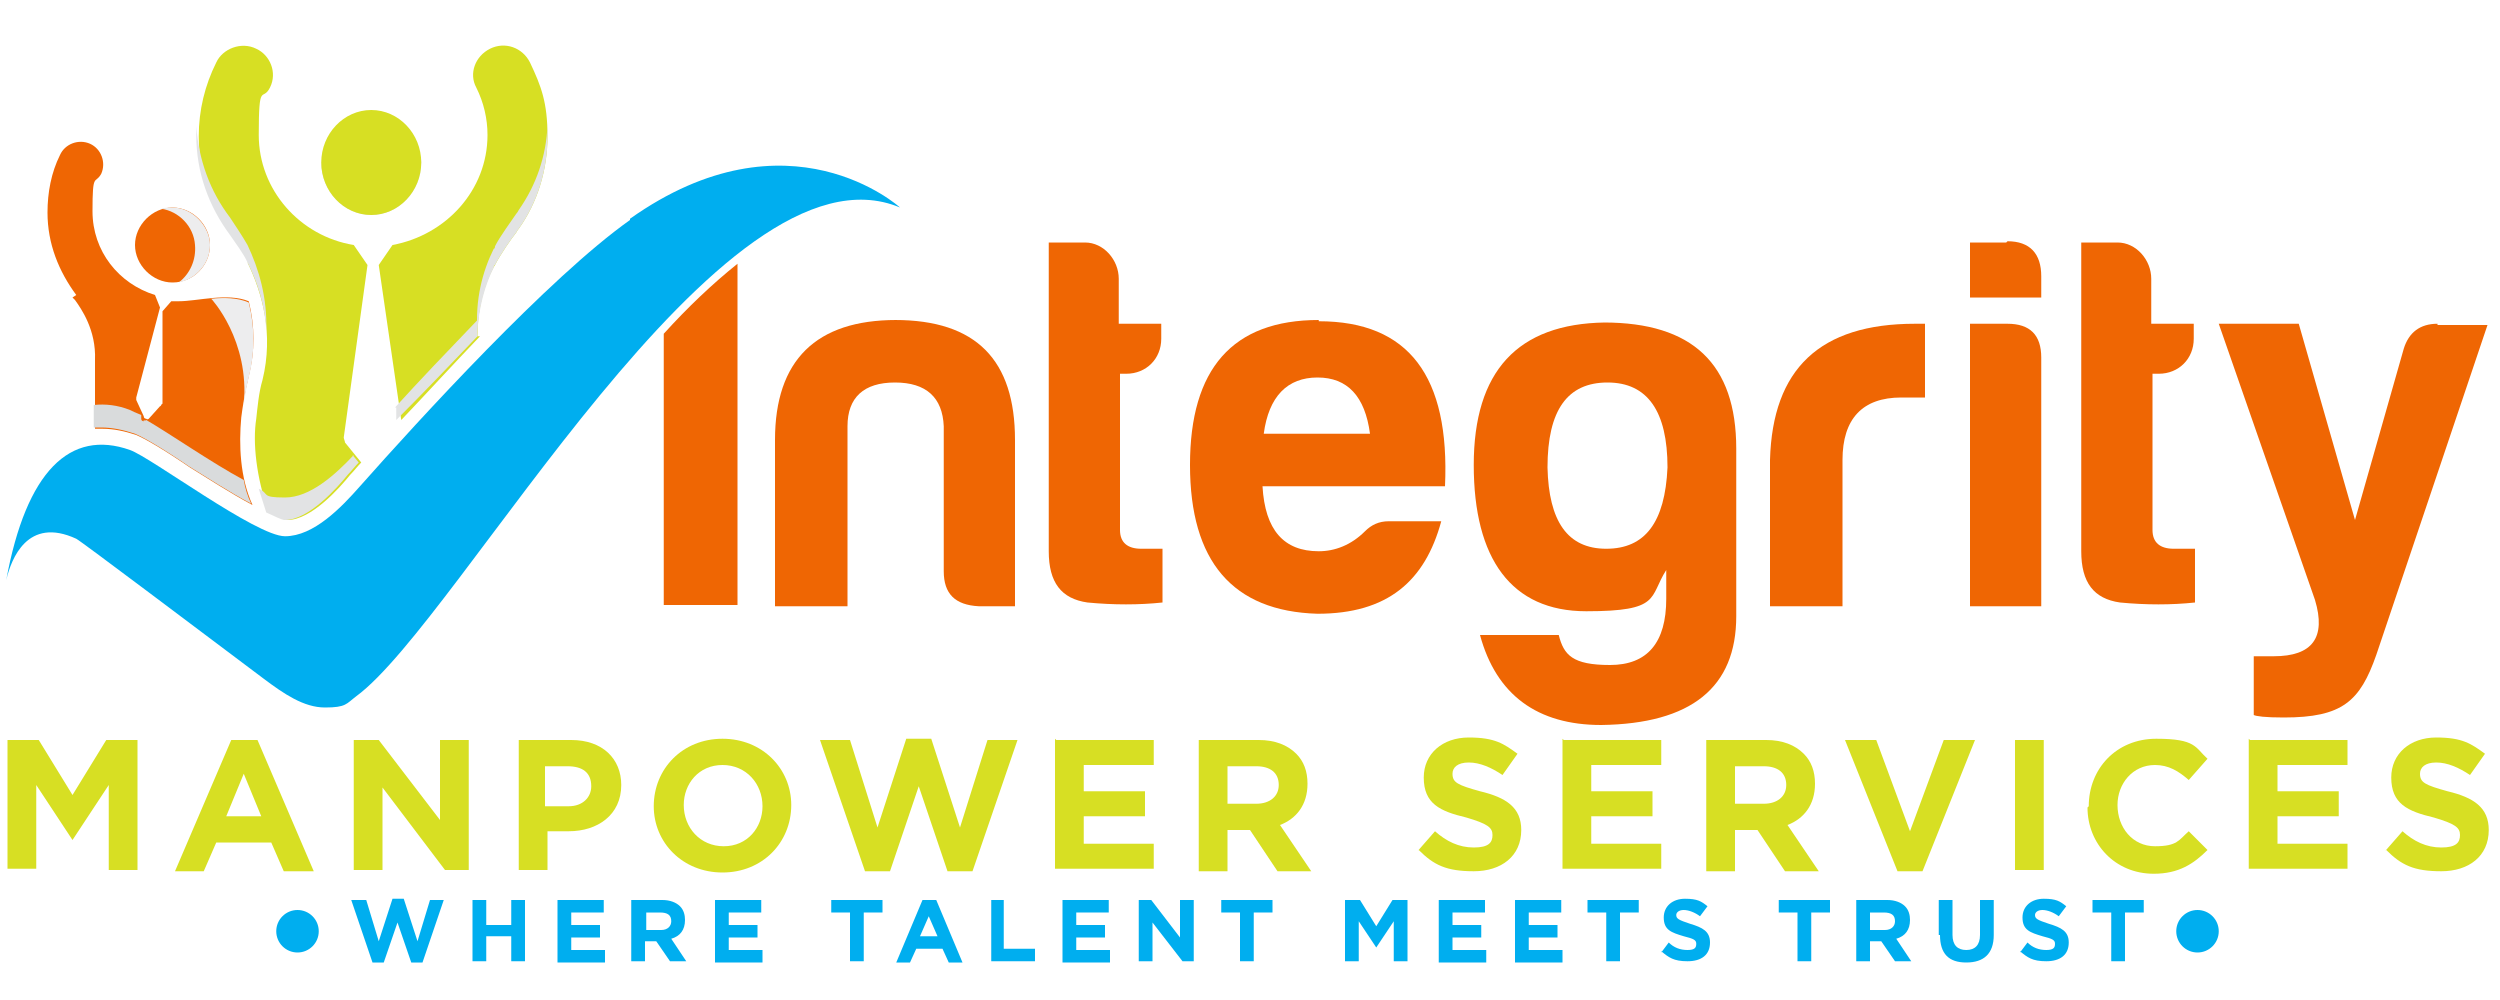 <?xml version="1.0" encoding="UTF-8"?>
<svg xmlns="http://www.w3.org/2000/svg" version="1.1" xmlns:xlink="http://www.w3.org/1999/xlink" viewBox="0 0 200 80">
  <!-- Generator: Adobe Illustrator 29.1.0, SVG Export Plug-In . SVG Version: 2.1.0 Build 142)  -->
  <defs>
    <style>
      .st0, .st1, .st2, .st3 {
        fill-rule: evenodd;
      }

      .st0, .st4 {
        fill: #ef6603;
      }

      .st5 {
        fill: url(#linear-gradient4);
      }

      .st5, .st6, .st7, .st8, .st9, .st10, .st2, .st11, .st12, .st13, .st3 {
        mix-blend-mode: multiply;
      }

      .st6, .st3 {
        fill: #e2e3e4;
      }

      .st14 {
        mask: url(#mask-5);
      }

      .st7 {
        fill: url(#linear-gradient6);
      }

      .st15 {
        mask: url(#mask-1);
      }

      .st16 {
        fill: #00aeef;
      }

      .st1, .st17 {
        fill: #d7df23;
      }

      .st18 {
        mask: url(#mask-10);
      }

      .st19 {
        mask: url(#mask-6);
      }

      .st20 {
        mask: url(#mask-7);
      }

      .st21 {
        filter: url(#luminosity-noclip6);
      }

      .st22 {
        mask: url(#mask);
      }

      .st23 {
        filter: url(#luminosity-noclip10);
      }

      .st8 {
        fill: #d9dbdc;
      }

      .st24 {
        mask: url(#mask-8);
      }

      .st25 {
        mask: url(#mask-2);
      }

      .st26 {
        mask: url(#mask-9);
      }

      .st27 {
        fill: url(#linear-gradient1);
      }

      .st27, .st28, .st29, .st30 {
        opacity: .8;
      }

      .st31 {
        isolation: isolate;
      }

      .st9 {
        fill: url(#linear-gradient10);
      }

      .st32 {
        fill: url(#linear-gradient11);
      }

      .st32, .st33 {
        opacity: .7;
      }

      .st10 {
        fill: url(#linear-gradient2);
      }

      .st28 {
        fill: url(#linear-gradient5);
      }

      .st2, .st12 {
        fill: #ededee;
      }

      .st11 {
        fill: url(#linear-gradient8);
      }

      .st34 {
        filter: url(#luminosity-noclip2);
      }

      .st35 {
        filter: url(#luminosity-noclip8);
      }

      .st36 {
        mask: url(#mask-11);
      }

      .st37 {
        filter: url(#luminosity-noclip4);
      }

      .st38 {
        mask: url(#mask-4);
      }

      .st13 {
        fill: url(#linear-gradient);
      }

      .st33 {
        fill: url(#linear-gradient9);
      }

      .st29 {
        fill: url(#linear-gradient3);
      }

      .st30 {
        fill: url(#linear-gradient7);
      }

      .st39 {
        mask: url(#mask-3);
      }

      .st40 {
        filter: url(#luminosity-noclip);
      }
    </style>
    <filter id="luminosity-noclip" x="26.7" y="9.5" width="3.4" height="3.7" color-interpolation-filters="sRGB" filterUnits="userSpaceOnUse">
      <feFlood flood-color="#fff" result="bg"/>
      <feBlend in="SourceGraphic" in2="bg"/>
    </filter>
    <filter id="luminosity-noclip1" x="26.7" y="-8232" width="3.4" height="32766" color-interpolation-filters="sRGB" filterUnits="userSpaceOnUse">
      <feFlood flood-color="#fff" result="bg"/>
      <feBlend in="SourceGraphic" in2="bg"/>
    </filter>
    <mask id="mask-1" x="26.7" y="-8232" width="3.4" height="32766" maskUnits="userSpaceOnUse"/>
    <linearGradient id="linear-gradient" x1="137.8" y1="-31.1" x2="141.2" y2="-30.7" gradientTransform="translate(-85 -36.5) rotate(37.4) scale(.9 1)" gradientUnits="userSpaceOnUse">
      <stop offset="0" stop-color="#ccc"/>
      <stop offset=".1" stop-color="#a8a8a8"/>
      <stop offset=".4" stop-color="#6d6d6d"/>
      <stop offset=".6" stop-color="#3e3e3e"/>
      <stop offset=".7" stop-color="#1c1c1c"/>
      <stop offset=".9" stop-color="#070707"/>
      <stop offset="1" stop-color="#000"/>
    </linearGradient>
    <mask id="mask" x="26.7" y="9.5" width="3.4" height="3.7" maskUnits="userSpaceOnUse">
      <g class="st40">
        <g class="st15">
          <path class="st13" d="M29.5,12.2c.7-.9.7-2,.1-2.5-.6-.5-1.7-.1-2.4.8-.7.9-.7,2-.1,2.5.6.5,1.7.1,2.4-.8Z"/>
        </g>
      </g>
    </mask>
    <linearGradient id="linear-gradient1" x1="137.8" y1="-31.1" x2="141.2" y2="-30.7" gradientTransform="translate(-85 -36.5) rotate(37.4) scale(.9 1)" gradientUnits="userSpaceOnUse">
      <stop offset="0" stop-color="#fff"/>
      <stop offset="1" stop-color="#fff"/>
    </linearGradient>
    <filter id="luminosity-noclip2" x="11.5" y="17.1" width="2.2" height="2.4" color-interpolation-filters="sRGB" filterUnits="userSpaceOnUse">
      <feFlood flood-color="#fff" result="bg"/>
      <feBlend in="SourceGraphic" in2="bg"/>
    </filter>
    <filter id="luminosity-noclip3" x="11.5" y="-8232" width="2.2" height="32766" color-interpolation-filters="sRGB" filterUnits="userSpaceOnUse">
      <feFlood flood-color="#fff" result="bg"/>
      <feBlend in="SourceGraphic" in2="bg"/>
    </filter>
    <mask id="mask-3" x="11.5" y="-8232" width="2.2" height="32766" maskUnits="userSpaceOnUse"/>
    <linearGradient id="linear-gradient2" x1="128.7" y1="-16" x2="131" y2="-15.7" xlink:href="#linear-gradient"/>
    <mask id="mask-2" x="11.5" y="17.1" width="2.2" height="2.4" maskUnits="userSpaceOnUse">
      <g class="st34">
        <g class="st39">
          <path class="st10" d="M13.4,18.9c.5-.6.5-1.3,0-1.7-.4-.3-1.1,0-1.6.5-.5.6-.5,1.3,0,1.7.4.3,1.1,0,1.6-.5Z"/>
        </g>
      </g>
    </mask>
    <linearGradient id="linear-gradient3" x1="128.7" y1="-16" x2="131" y2="-15.7" xlink:href="#linear-gradient1"/>
    <filter id="luminosity-noclip4" x="16.4" y="4.1" width="4.7" height="3.9" color-interpolation-filters="sRGB" filterUnits="userSpaceOnUse">
      <feFlood flood-color="#fff" result="bg"/>
      <feBlend in="SourceGraphic" in2="bg"/>
    </filter>
    <filter id="luminosity-noclip5" x="16.4" y="-8232" width="4.7" height="32766" color-interpolation-filters="sRGB" filterUnits="userSpaceOnUse">
      <feFlood flood-color="#fff" result="bg"/>
      <feBlend in="SourceGraphic" in2="bg"/>
    </filter>
    <mask id="mask-5" x="16.4" y="-8232" width="4.7" height="32766" maskUnits="userSpaceOnUse"/>
    <linearGradient id="linear-gradient4" x1="18.7" y1="8" x2="18.7" y2="4.1" gradientUnits="userSpaceOnUse">
      <stop offset="0" stop-color="#000"/>
      <stop offset=".2" stop-color="#030303"/>
      <stop offset=".4" stop-color="#0e0e0e"/>
      <stop offset=".5" stop-color="#202020"/>
      <stop offset=".6" stop-color="#393939"/>
      <stop offset=".7" stop-color="#5a5a5a"/>
      <stop offset=".8" stop-color="#838383"/>
      <stop offset=".9" stop-color="#b2b2b2"/>
      <stop offset="1" stop-color="#ccc"/>
    </linearGradient>
    <mask id="mask-4" x="16.4" y="4.1" width="4.7" height="3.9" maskUnits="userSpaceOnUse">
      <g class="st37">
        <g class="st14">
          <path class="st5" d="M20.4,8c.1-.4.3-.8.5-1.2.5-1,0-2.1-.9-2.5-1-.5-2.2,0-2.6.9-.4.9-.8,1.8-.9,2.8h4.1Z"/>
        </g>
      </g>
    </mask>
    <linearGradient id="linear-gradient5" x1="18.7" y1="8" x2="18.7" y2="4.1" gradientUnits="userSpaceOnUse">
      <stop offset="0" stop-color="#fff"/>
      <stop offset=".9" stop-color="#fff"/>
      <stop offset="1" stop-color="#fff"/>
    </linearGradient>
    <filter id="luminosity-noclip6" x="38.3" y="4.1" width="4.7" height="3.9" color-interpolation-filters="sRGB" filterUnits="userSpaceOnUse">
      <feFlood flood-color="#fff" result="bg"/>
      <feBlend in="SourceGraphic" in2="bg"/>
    </filter>
    <filter id="luminosity-noclip7" x="38.3" y="-8232" width="4.7" height="32766" color-interpolation-filters="sRGB" filterUnits="userSpaceOnUse">
      <feFlood flood-color="#fff" result="bg"/>
      <feBlend in="SourceGraphic" in2="bg"/>
    </filter>
    <mask id="mask-7" x="38.3" y="-8232" width="4.7" height="32766" maskUnits="userSpaceOnUse"/>
    <linearGradient id="linear-gradient6" x1="37.5" y1="8" x2="37.5" gradientTransform="translate(78.2) rotate(-180) scale(1 -1)" xlink:href="#linear-gradient4"/>
    <mask id="mask-6" x="38.3" y="4.1" width="4.7" height="3.9" maskUnits="userSpaceOnUse">
      <g class="st21">
        <g class="st20">
          <path class="st7" d="M39,8c-.1-.4-.3-.8-.5-1.2-.5-1,0-2.1.9-2.5,1-.5,2.2,0,2.6.9.4.9.8,1.8.9,2.8h-4.1Z"/>
        </g>
      </g>
    </mask>
    <linearGradient id="linear-gradient7" x1="37.5" y1="8" x2="37.5" gradientTransform="translate(78.2) rotate(-180) scale(1 -1)" xlink:href="#linear-gradient5"/>
    <filter id="luminosity-noclip8" x="30.7" y="13.3" width="39.2" height="30.5" color-interpolation-filters="sRGB" filterUnits="userSpaceOnUse">
      <feFlood flood-color="#fff" result="bg"/>
      <feBlend in="SourceGraphic" in2="bg"/>
    </filter>
    <filter id="luminosity-noclip9" x="30.7" y="-8232" width="39.2" height="32766" color-interpolation-filters="sRGB" filterUnits="userSpaceOnUse">
      <feFlood flood-color="#fff" result="bg"/>
      <feBlend in="SourceGraphic" in2="bg"/>
    </filter>
    <mask id="mask-9" x="30.7" y="-8232" width="39.2" height="32766" maskUnits="userSpaceOnUse"/>
    <linearGradient id="linear-gradient8" x1="31.4" y1="44.6" x2="65.3" y2="10.7" gradientUnits="userSpaceOnUse">
      <stop offset="0" stop-color="#000"/>
      <stop offset=".2" stop-color="#060606"/>
      <stop offset=".3" stop-color="#191919"/>
      <stop offset=".5" stop-color="#373737"/>
      <stop offset=".7" stop-color="#626262"/>
      <stop offset=".8" stop-color="#989898"/>
      <stop offset="1" stop-color="#ccc"/>
    </linearGradient>
    <mask id="mask-8" x="30.7" y="13.3" width="39.2" height="30.5" maskUnits="userSpaceOnUse">
      <g class="st35">
        <g class="st26">
          <path class="st11" d="M33.4,40.8c2.5-2.8,6.5-7.2,10.6-11.4,4.5-4.7,8.6-8.7,10.8-10.3,6.1-4.3,11.3-4.7,15.1-3.9-3.4-1.8-10.5-4-19.5,2.4-5.7,4.1-14.6,13.5-19.8,19.3v7c.9-1,1.8-2,2.8-3.1Z"/>
        </g>
      </g>
    </mask>
    <linearGradient id="linear-gradient9" x1="31.4" y1="44.6" x2="65.3" y2="10.7" gradientUnits="userSpaceOnUse">
      <stop offset="0" stop-color="#fff"/>
      <stop offset="1" stop-color="#fff"/>
    </linearGradient>
    <filter id="luminosity-noclip10" x="1" y="35.6" width="19.3" height="11.5" color-interpolation-filters="sRGB" filterUnits="userSpaceOnUse">
      <feFlood flood-color="#fff" result="bg"/>
      <feBlend in="SourceGraphic" in2="bg"/>
    </filter>
    <filter id="luminosity-noclip11" x="1" y="-8232" width="19.3" height="32766" color-interpolation-filters="sRGB" filterUnits="userSpaceOnUse">
      <feFlood flood-color="#fff" result="bg"/>
      <feBlend in="SourceGraphic" in2="bg"/>
    </filter>
    <mask id="mask-11" x="1" y="-8232" width="19.3" height="32766" maskUnits="userSpaceOnUse"/>
    <linearGradient id="linear-gradient10" x1="4.6" y1="37.1" x2="17.4" y2="49.9" gradientUnits="userSpaceOnUse">
      <stop offset="0" stop-color="#ccc"/>
      <stop offset=".1" stop-color="#a1a1a1"/>
      <stop offset=".3" stop-color="#686868"/>
      <stop offset=".5" stop-color="#3b3b3b"/>
      <stop offset=".7" stop-color="#1a1a1a"/>
      <stop offset=".8" stop-color="#070707"/>
      <stop offset=".9" stop-color="#000"/>
    </linearGradient>
    <mask id="mask-10" x="1" y="35.6" width="19.3" height="11.5" maskUnits="userSpaceOnUse">
      <g class="st23">
        <g class="st36">
          <path class="st9" d="M20.3,41.9c-3.4-1.8-8.6-5.5-9.8-5.9-4.4-1.6-7.7,1.2-9.4,8.4,1.9-3.8,4.6-5.2,7.9-4,1.5.5,8.3,5.4,11.4,6.6v-5.1Z"/>
        </g>
      </g>
    </mask>
    <linearGradient id="linear-gradient11" x1="4.6" y1="37.1" x2="17.4" y2="49.9" gradientUnits="userSpaceOnUse">
      <stop offset="0" stop-color="#fff"/>
      <stop offset=".9" stop-color="#fff"/>
    </linearGradient>
  </defs>
  <g class="st31">
    <g id="Layer_1">
      <g>
        <g>
          <g>
            <path class="st17" d="M.6,59.2h2.5l2.7,4.4,2.7-4.4h2.5v10.4h-2.3v-6.8l-2.9,4.4h0l-2.9-4.4v6.7H.6v-10.4Z"/>
            <path class="st17" d="M18.5,59.2h2.1l4.5,10.5h-2.4l-1-2.3h-4.4l-1,2.3h-2.3l4.5-10.5ZM20.9,65.3l-1.4-3.4-1.4,3.4h2.8Z"/>
            <path class="st17" d="M28.2,59.2h2.1l4.9,6.4v-6.4h2.3v10.4h-1.9l-5-6.6v6.6h-2.3v-10.4Z"/>
            <path class="st17" d="M41.4,59.2h4.3c2.5,0,4,1.5,4,3.6h0c0,2.4-1.9,3.7-4.2,3.7h-1.7v3.1h-2.3v-10.4ZM45.5,64.5c1.1,0,1.8-.7,1.8-1.6h0c0-1.1-.7-1.6-1.9-1.6h-1.8v3.2h1.8Z"/>
            <path class="st17" d="M52.3,64.5h0c0-3,2.3-5.4,5.5-5.4s5.5,2.4,5.5,5.3h0c0,3-2.3,5.4-5.5,5.4s-5.5-2.4-5.5-5.3ZM61,64.5h0c0-1.8-1.3-3.3-3.2-3.3s-3.1,1.5-3.1,3.2h0c0,1.8,1.3,3.3,3.2,3.3s3.1-1.5,3.1-3.2Z"/>
            <path class="st17" d="M65.5,59.2h2.5l2.2,7,2.3-7.1h2l2.3,7.1,2.2-7h2.4l-3.6,10.5h-2l-2.3-6.8-2.3,6.8h-2l-3.6-10.5Z"/>
            <path class="st17" d="M84.5,59.2h7.8v2h-5.6v2.1h4.9v2h-4.9v2.2h5.6v2h-7.9v-10.4Z"/>
            <path class="st17" d="M95.9,59.2h4.8c1.3,0,2.3.4,3,1.1.6.6.9,1.4.9,2.4h0c0,1.7-.9,2.8-2.2,3.3l2.5,3.7h-2.7l-2.2-3.3h-1.8v3.3h-2.3v-10.4ZM100.5,64.3c1.1,0,1.8-.6,1.8-1.5h0c0-1-.7-1.5-1.8-1.5h-2.3v3h2.3Z"/>
            <path class="st17" d="M113.4,68.1l1.4-1.6c.9.8,1.9,1.3,3.1,1.3s1.5-.4,1.5-1h0c0-.6-.4-.9-2.1-1.4-2.1-.5-3.4-1.1-3.4-3.2h0c0-1.9,1.5-3.2,3.6-3.2s2.8.5,3.9,1.3l-1.2,1.7c-.9-.6-1.8-1-2.7-1s-1.3.4-1.3.9h0c0,.7.4.9,2.2,1.4,2.1.5,3.3,1.3,3.3,3.1h0c0,2.1-1.6,3.3-3.8,3.3s-3.2-.5-4.4-1.7Z"/>
            <path class="st17" d="M125.1,59.2h7.8v2h-5.6v2.1h4.9v2h-4.9v2.2h5.6v2h-7.9v-10.4Z"/>
            <path class="st17" d="M136.5,59.2h4.8c1.3,0,2.3.4,3,1.1.6.6.9,1.4.9,2.4h0c0,1.7-.9,2.8-2.2,3.3l2.5,3.7h-2.7l-2.2-3.3h-1.8v3.3h-2.3v-10.4ZM141.1,64.3c1.1,0,1.8-.6,1.8-1.5h0c0-1-.7-1.5-1.8-1.5h-2.3v3h2.3Z"/>
            <path class="st17" d="M147.6,59.2h2.5l2.7,7.3,2.7-7.3h2.5l-4.2,10.5h-2l-4.2-10.5Z"/>
            <path class="st17" d="M161.2,59.2h2.3v10.4h-2.3v-10.4Z"/>
            <path class="st17" d="M167.1,64.5h0c0-3,2.2-5.4,5.4-5.4s3.1.7,4.1,1.6l-1.5,1.7c-.8-.7-1.6-1.2-2.7-1.2-1.8,0-3,1.5-3,3.2h0c0,1.8,1.2,3.3,3,3.3s1.9-.5,2.7-1.2l1.5,1.5c-1.1,1.1-2.3,1.9-4.3,1.9-3.1,0-5.3-2.4-5.3-5.3Z"/>
            <path class="st17" d="M180,59.2h7.8v2h-5.6v2.1h4.9v2h-4.9v2.2h5.6v2h-7.9v-10.4Z"/>
            <path class="st17" d="M190.8,68.1l1.4-1.6c.9.8,1.9,1.3,3.1,1.3s1.5-.4,1.5-1h0c0-.6-.4-.9-2.1-1.4-2.1-.5-3.4-1.1-3.4-3.2h0c0-1.9,1.5-3.2,3.6-3.2s2.8.5,3.9,1.3l-1.2,1.7c-.9-.6-1.8-1-2.7-1s-1.3.4-1.3.9h0c0,.7.4.9,2.2,1.4,2.1.5,3.3,1.3,3.3,3.1h0c0,2.1-1.6,3.3-3.8,3.3s-3.2-.5-4.4-1.7Z"/>
          </g>
          <g>
            <g>
              <path class="st4" d="M53.1,26.8v21.6h5.9v-27.3c-2,1.6-4,3.5-5.9,5.6Z"/>
              <path class="st4" d="M71.7,25.6c-6.4,0-9.7,3.2-9.7,9.6v13.3h5.8v-14.4c0-2.3,1.3-3.5,3.8-3.5s3.8,1.2,3.9,3.5v11.6c0,1.8.9,2.7,2.8,2.8h2.9v-13.3c0-6.4-3.1-9.6-9.6-9.6Z"/>
              <path class="st4" d="M90.1,29.9c1.6,0,2.8-1.2,2.8-2.8v-1.2h-3.4v-3.6c0-1.5-1.2-2.9-2.7-2.9h-2.9v24.7c0,2.5,1,3.8,3.1,4.1,2.1.2,4.1.2,6,0v-4.3h-1.7c-1.1,0-1.7-.5-1.7-1.5v-12.5h.6Z"/>
              <path class="st4" d="M105.5,25.6c-6.9,0-10.3,3.9-10.3,11.6s3.4,11.7,10.2,11.9c5.6,0,8.6-2.6,9.9-7.4h-4.2c-.8,0-1.4.3-1.9.8-1.1,1.1-2.4,1.6-3.7,1.6-2.8,0-4.3-1.7-4.5-5.2h14.6c.4-8.8-2.9-13.2-10.1-13.2ZM101.1,34.7c.4-3,1.9-4.5,4.3-4.5s3.8,1.5,4.2,4.5h-8.5Z"/>
              <path class="st4" d="M128.4,25.8c-7,.1-10.5,3.9-10.5,11.4s3,11.7,9,11.7,5-1.1,6.4-3.3v2.3c0,3.5-1.5,5.3-4.5,5.3s-3.7-.8-4.1-2.4h-6.3c1.3,4.8,4.6,7.2,9.7,7.2,7.2-.1,10.8-3,10.8-8.7v-13.4c0-6.8-3.5-10.1-10.6-10.1ZM128.5,43.9c-3.1,0-4.6-2.2-4.7-6.5,0-4.6,1.6-6.8,4.8-6.8s4.8,2.3,4.8,6.8c-.2,4.4-1.8,6.5-4.9,6.5Z"/>
              <path class="st4" d="M153.2,25.9c-7.6,0-11.4,3.6-11.6,10.9v11.7h5.8v-11.7c0-3.3,1.6-5,4.7-5h1.9v-5.9h-.8Z"/>
              <path class="st4" d="M160.5,19.4h-2.9v4.4h5.7v-1.7c0-1.8-.9-2.8-2.7-2.8ZM160.5,25.9h-2.9v22.6h5.7v-19.9c0-1.8-.9-2.7-2.7-2.7Z"/>
              <path class="st4" d="M172.7,29.9c1.6,0,2.8-1.2,2.8-2.8v-1.2h-3.4v-3.6c0-1.5-1.2-2.9-2.7-2.9h-2.9v24.7c0,2.5,1,3.8,3.1,4.1,2.1.2,4.1.2,6,0v-4.3h-1.7c-1.1,0-1.7-.5-1.7-1.5v-12.5h.6Z"/>
              <path class="st4" d="M195,25.9c-1.4,0-2.3.7-2.7,2l-3.9,13.7-4.5-15.7h-6.4l7.7,22.1c.9,3-.2,4.5-3.3,4.5h-1.6v4.7c.2.1.9.2,2.4.2,4.7,0,6.1-1.3,7.4-5l8.9-26.4h-4Z"/>
            </g>
            <g>
              <g>
                <path class="st17" d="M38.2,26.9c0-3.6,1.4-5.7,1.4-5.7.4-.8,1.3-2.1,1.7-2.6,0,0,.1-.2.2-.3,0,0,0,0,0,0h0c1.5-2.1,2.3-4.7,2.3-7.4s-.5-4-1.4-5.9c-.6-1.2-2-1.7-3.2-1.1-1.2.6-1.7,2-1.1,3.1.6,1.2.9,2.5.9,3.8,0,4.4-3.3,8-7.6,8.8l-1.1,1.6s0,0,0,0l1.8,12.4c2-2.1,4.1-4.4,6.3-6.7Z"/>
                <path class="st17" d="M19.8,21c1.2,2.5,2.1,5.7,1.2,9.4-.3,1-.4,2.2-.5,3.1-.3,1.9,0,4.7,1,7.5.7.3,1.2.6,1.5.6,1.9,0,4.2-2.6,5-3.6.3-.3.6-.7.9-1l-1.3-1.6c0-.1-.1-.3-.1-.4l1.9-13.8s0,0,0,0l-1.1-1.6c-4.3-.7-7.6-4.4-7.6-8.8s.3-2.6.9-3.8c.6-1.2,0-2.6-1.1-3.1-1.2-.6-2.7,0-3.2,1.1-.9,1.8-1.4,3.8-1.4,5.9,0,3,1,5.7,2.7,8,.4.6,1.1,1.5,1.4,2.2Z"/>
              </g>
              <path class="st4" d="M5.8,23.8c0,0,.1.1.2.2.5.7,1.7,2.4,1.6,4.8v5.5c.2,0,.4,0,.6,0,.9,0,1.8.2,2.7.5.7.3,2.1,1.1,4.3,2.6,1.3.8,3.3,2.1,5,3-1-2.2-1.1-4.8-.9-7,.1-.8.3-2.1.6-3.3.5-2,.5-4,0-6-1.7-.7-4.1,0-5.6,0-.1,0-.2,0-.2,0-.2,0-.3,0-.4,0l-.7.8s0,0,0,0v7.4c-.1,0-.1.2-.2.2l-.9,1c0,0-.1.1-.2,0,0,0-.2,0-.2-.2l-.6-1.3c0,0,0-.1,0-.2l1.9-7.2s0,0,0,0l-.4-1s0,0,0,0c-2.9-.9-5-3.5-5-6.7s.2-2.1.7-3c.4-.9,0-2-.9-2.4-.9-.4-2,0-2.4.9-.7,1.4-1,3-1,4.6,0,2.5.9,4.7,2.3,6.6,0,0,0,0,0,0Z"/>
              <g>
                <path class="st0" d="M13.8,22.6c1.7,0,3-1.4,3-3s-1.4-3-3-3-3,1.4-3,3,1.4,3,3,3Z"/>
                <path class="st2" d="M13.8,16.6c-.3,0-.6,0-.9.1,1.4.2,2.6,1.4,2.7,2.9.1,1.2-.4,2.3-1.3,3,1.4-.3,2.5-1.5,2.5-3s-1.4-3-3-3Z"/>
                <path class="st3" d="M29.7,16.6c-2.1,0-3.9-1.7-4-3.9,0,0,0,.2,0,.3,0,2.3,1.8,4.2,4,4.2s4-1.9,4-4.2,0-.2,0-.3c-.1,2.2-1.9,3.9-4,3.9Z"/>
                <path class="st6" d="M36.9,38.6h1.6c.5-.9.8-2.2.7-4-.1,1.9-.8,3.1-1.7,3.6h0l-.6.3Z"/>
                <path class="st1" d="M29.7,17.2c2.2,0,4-1.9,4-4.2s-1.8-4.2-4-4.2-4,1.9-4,4.2,1.8,4.2,4,4.2Z"/>
                <path class="st12" d="M19.5,32.4c.1-.7.2-1.4.4-2.2.5-2,.5-4,0-6-.9-.4-2-.4-3-.3,0,0,3.1,3.3,2.6,8.5Z"/>
                <g class="st22">
                  <path class="st27" d="M29.5,12.2c.7-.9.7-2,.1-2.5-.6-.5-1.7-.1-2.4.8-.7.9-.7,2-.1,2.5.6.5,1.7.1,2.4-.8Z"/>
                </g>
                <g class="st25">
                  <path class="st29" d="M13.4,18.9c.5-.6.5-1.3,0-1.7-.4-.3-1.1,0-1.6.5-.5.6-.5,1.3,0,1.7.4.3,1.1,0,1.6-.5Z"/>
                </g>
                <g class="st38">
                  <path class="st28" d="M20.4,8c.1-.4.3-.8.5-1.2.5-1,0-2.1-.9-2.5-1-.5-2.2,0-2.6.9-.4.9-.8,1.8-.9,2.8h4.1Z"/>
                </g>
                <g class="st19">
                  <path class="st30" d="M39,8c-.1-.4-.3-.8-.5-1.2-.5-1,0-2.1.9-2.5,1-.5,2.2,0,2.6.9.4.9.8,1.8.9,2.8h-4.1Z"/>
                </g>
                <path class="st6" d="M19.8,19.6c-.4-.7-1-1.6-1.4-2.2-1.6-2.1-2.5-4.6-2.7-7.3,0,.2,0,.5,0,.7,0,3,1,5.7,2.7,8,.4.6,1.1,1.5,1.4,2.2.8,1.6,1.4,3.4,1.5,5.5.1-2.7-.6-5-1.5-6.9Z"/>
                <path class="st6" d="M43.8,10c-.1,2.5-.9,4.8-2.3,6.8h0s0,0,0,0c0,0-.1.2-.2.3-.4.6-1.3,1.8-1.7,2.6,0,0,0,.2-.1.2h0c-.9,1.8-1.5,4.1-1.3,6.6.1-1.9.6-3.7,1.3-5.1h0c0,0,0-.2.1-.2.4-.8,1.3-2.1,1.7-2.6,0,0,.1-.2.2-.3,0,0,0,0,0,0h0c1.5-2.1,2.3-4.7,2.3-7.4s0-.5,0-.8Z"/>
              </g>
              <path class="st16" d="M50.4,17.6c-6.5,4.6-16.9,16-21.6,21.3-1.5,1.7-3.7,4-6,4s-10.7-6.3-12.4-6.9c-4.8-1.7-8.3,1.7-9.9,10.4.4-1.7,1.7-5.1,5.6-3.3h0s0,0,0,0c.4.2,10.2,7.6,15,11.2,1.6,1.2,3.2,2.3,4.9,2.3s1.7-.3,2.5-.9c8.3-6.1,29.2-45.1,43.5-39.1,0,0-8.9-8.1-21.6.9Z"/>
              <path class="st6" d="M28.3,36.4c-1.5,1.6-3.5,3.4-5.5,3.4s-1.2-.3-2.1-.7c.2.6.4,1.3.6,1.9.7.3,1.2.6,1.5.6,1.9,0,4.2-2.6,5-3.6.3-.3.6-.7.9-1l-.5-.6Z"/>
              <path class="st6" d="M31.7,32.6v1c2.1-2.1,4.3-4.4,6.5-6.7,0-.5,0-.9,0-1.3-2.4,2.5-4.7,4.9-6.6,7Z"/>
              <path class="st8" d="M11.5,33.7c0,0-.2,0-.2-.2v-.3c-.5-.2-.7-.3-.9-.4-1-.4-2-.5-2.9-.4v1.8c.2,0,.4,0,.6,0,.9,0,1.8.2,2.7.5.7.3,2.1,1.1,4.3,2.6,1.3.8,3.3,2.1,5,3-.3-.6-.5-1.3-.6-1.9-2.6-1.4-5.9-3.7-7.8-4.8,0,0-.1.1-.2,0Z"/>
              <g class="st24">
                <path class="st33" d="M33.4,40.8c2.5-2.8,6.5-7.2,10.6-11.4,4.5-4.7,8.6-8.7,10.8-10.3,6.1-4.3,11.3-4.7,15.1-3.9-3.4-1.8-10.5-4-19.5,2.4-5.7,4.1-14.6,13.5-19.8,19.3v7c.9-1,1.8-2,2.8-3.1Z"/>
              </g>
              <g class="st18">
                <path class="st32" d="M20.3,41.9c-3.4-1.8-8.6-5.5-9.8-5.9-4.4-1.6-7.7,1.2-9.4,8.4,1.9-3.8,4.6-5.2,7.9-4,1.5.5,8.3,5.4,11.4,6.6v-5.1Z"/>
              </g>
            </g>
          </g>
        </g>
        <g>
          <g>
            <path class="st16" d="M28.1,72h1.2l1,3.3,1.1-3.4h.9l1.1,3.4,1-3.3h1.1l-1.7,5h-.9l-1.1-3.2-1.1,3.2h-.9l-1.7-5Z"/>
            <path class="st16" d="M37.8,72h1.1v2h2v-2h1.1v4.9h-1.1v-2h-2v2h-1.1v-4.9Z"/>
            <path class="st16" d="M44.6,72h3.7v1h-2.6v1h2.3v1h-2.3v1h2.7v1h-3.8v-4.9Z"/>
            <path class="st16" d="M50.7,72h2.3c.6,0,1.1.2,1.4.5s.4.7.4,1.1h0c0,.8-.4,1.3-1.1,1.5l1.2,1.8h-1.3l-1.1-1.6h-.9v1.6h-1.1v-4.9ZM52.9,74.4c.5,0,.8-.3.8-.7h0c0-.5-.3-.7-.9-.7h-1.1v1.4h1.1Z"/>
            <path class="st16" d="M57.2,72h3.7v1h-2.6v1h2.3v1h-2.3v1h2.7v1h-3.8v-4.9Z"/>
            <path class="st16" d="M68,73h-1.5v-1h4.1v1h-1.5v3.9h-1.1v-3.9Z"/>
            <path class="st16" d="M73.9,72h1l2.1,5h-1.1l-.5-1.1h-2.1l-.5,1.1h-1.1l2.1-5ZM75,74.9l-.7-1.6-.7,1.6h1.3Z"/>
            <path class="st16" d="M79.2,72h1.1v3.9h2.5v1h-3.5v-4.9Z"/>
            <path class="st16" d="M85,72h3.7v1h-2.6v1h2.3v1h-2.3v1h2.7v1h-3.8v-4.9Z"/>
            <path class="st16" d="M91.1,72h1l2.3,3v-3h1.1v4.9h-.9l-2.4-3.1v3.1h-1.1v-4.9Z"/>
            <path class="st16" d="M99.2,73h-1.5v-1h4.1v1h-1.5v3.9h-1.1v-3.9Z"/>
            <path class="st16" d="M107.6,72h1.2l1.3,2.1,1.3-2.1h1.2v4.9h-1.1v-3.2l-1.4,2.1h0l-1.4-2.1v3.2h-1.1v-4.9Z"/>
            <path class="st16" d="M115.1,72h3.7v1h-2.6v1h2.3v1h-2.3v1h2.7v1h-3.8v-4.9Z"/>
            <path class="st16" d="M121.2,72h3.7v1h-2.6v1h2.3v1h-2.3v1h2.7v1h-3.8v-4.9Z"/>
            <path class="st16" d="M128.5,73h-1.5v-1h4.1v1h-1.5v3.9h-1.1v-3.9Z"/>
            <path class="st16" d="M132.9,76.2l.6-.8c.4.4.9.6,1.5.6s.7-.2.7-.5h0c0-.3-.2-.4-1-.6-1-.3-1.6-.5-1.6-1.5h0c0-.9.7-1.5,1.7-1.5s1.3.2,1.8.6l-.6.8c-.4-.3-.9-.5-1.3-.5s-.6.2-.6.4h0c0,.3.2.4,1.1.7,1,.3,1.6.6,1.6,1.5h0c0,1-.7,1.5-1.8,1.5s-1.5-.3-2.1-.8Z"/>
            <path class="st16" d="M143.8,73h-1.5v-1h4.1v1h-1.5v3.9h-1.1v-3.9Z"/>
            <path class="st16" d="M148.7,72h2.3c.6,0,1.1.2,1.4.5s.4.7.4,1.1h0c0,.8-.4,1.3-1.1,1.5l1.2,1.8h-1.3l-1.1-1.6h-.9v1.6h-1.1v-4.9ZM150.8,74.4c.5,0,.8-.3.8-.7h0c0-.5-.3-.7-.9-.7h-1.1v1.4h1.1Z"/>
            <path class="st16" d="M155.1,74.8v-2.8h1.1v2.8c0,.8.4,1.2,1.1,1.2s1.1-.4,1.1-1.2v-2.8h1.1v2.8c0,1.5-.8,2.2-2.2,2.2s-2.1-.7-2.1-2.2Z"/>
            <path class="st16" d="M161.6,76.2l.6-.8c.4.4.9.6,1.5.6s.7-.2.7-.5h0c0-.3-.2-.4-1-.6-1-.3-1.6-.5-1.6-1.5h0c0-.9.7-1.5,1.7-1.5s1.3.2,1.8.6l-.6.8c-.4-.3-.9-.5-1.3-.5s-.6.2-.6.4h0c0,.3.2.4,1.1.7,1,.3,1.6.6,1.6,1.5h0c0,1-.7,1.5-1.8,1.5s-1.5-.3-2.1-.8Z"/>
            <path class="st16" d="M168.9,73h-1.5v-1h4.1v1h-1.5v3.9h-1.1v-3.9Z"/>
          </g>
          <g>
            <circle class="st16" cx="23.8" cy="74.5" r="1.7"/>
            <circle class="st16" cx="175.8" cy="74.5" r="1.7"/>
          </g>
        </g>
      </g>
    </g>
  </g>
</svg>